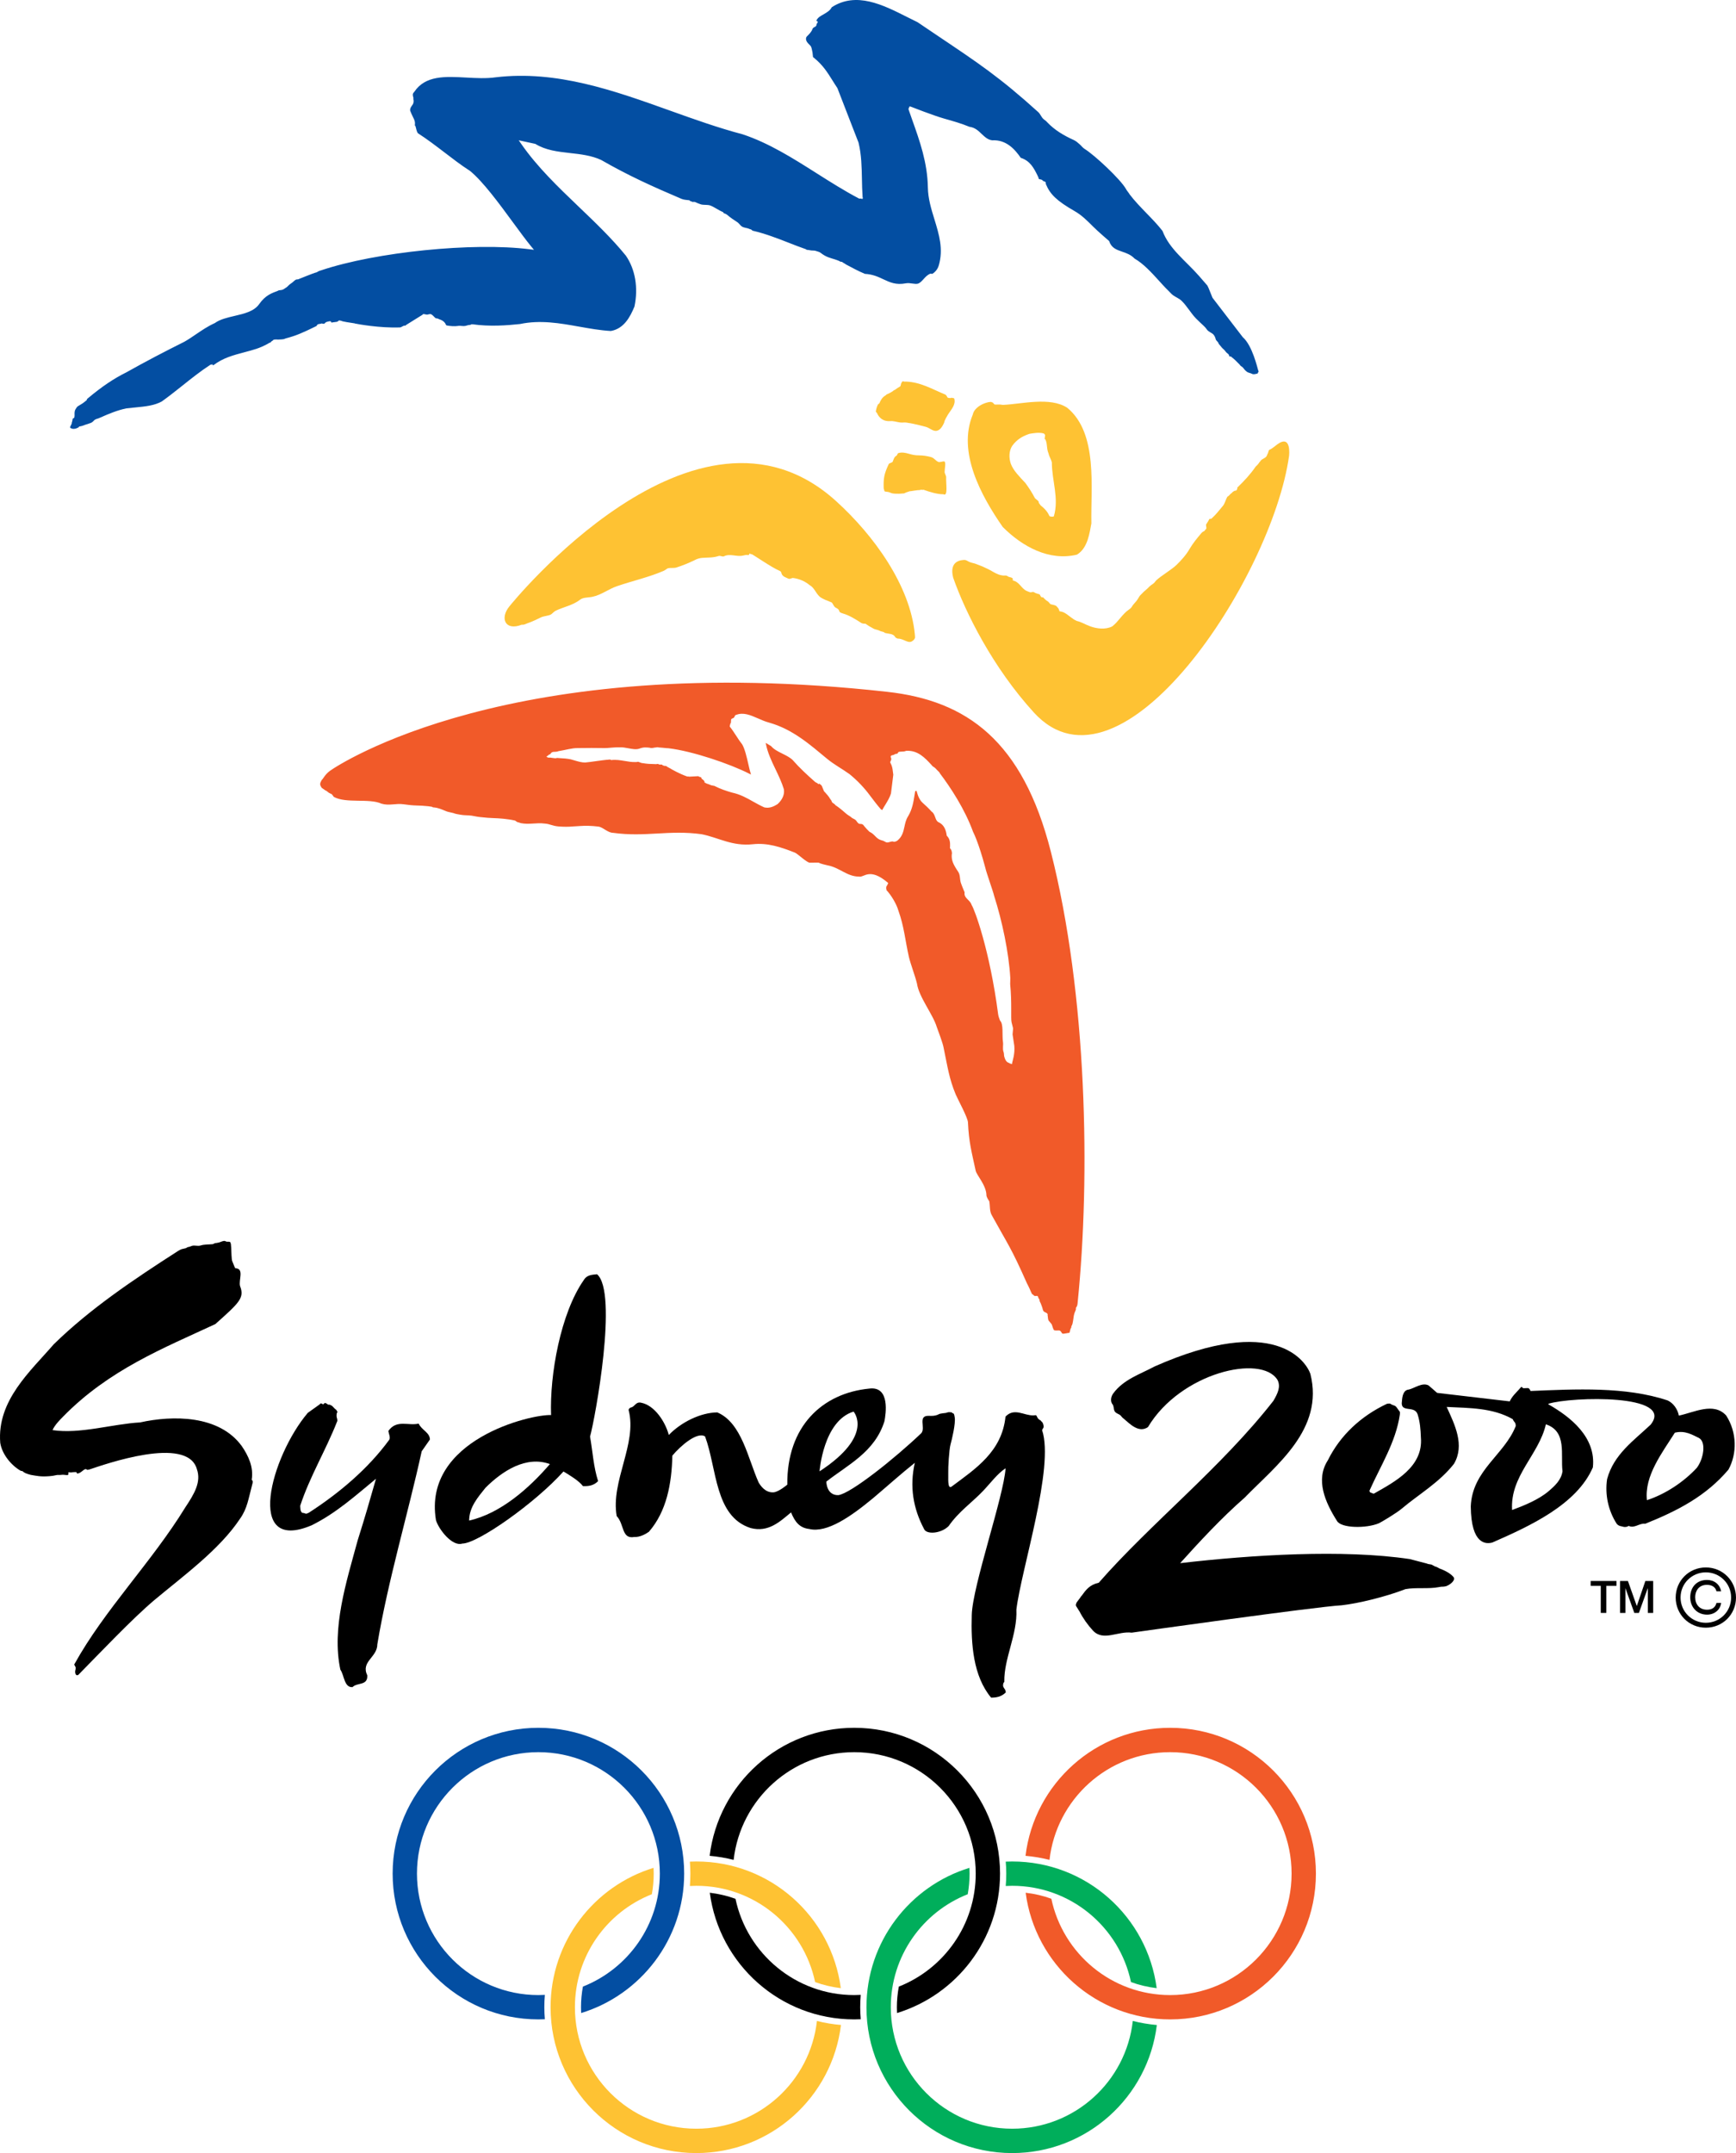 <?xml version="1.0" encoding="utf-8"?>
<!-- Generator: Adobe Illustrator 12.0.0, SVG Export Plug-In . SVG Version: 6.00 Build 51448)  -->
<!DOCTYPE svg PUBLIC "-//W3C//DTD SVG 1.1//EN" "http://www.w3.org/Graphics/SVG/1.1/DTD/svg11.dtd">
<svg  version="1.1" id="Layer_1" xmlns="http://www.w3.org/2000/svg" xmlns:xlink="http://www.w3.org/1999/xlink" width="452.617" height="561.265"
	 viewBox="0 0 452.617 561.265" overflow="visible" enable-background="new 0 0 452.617 561.265" xml:space="preserve">
<g>
	<path fill-rule="evenodd" clip-rule="evenodd" d="M407.382,383.521c-0.316,2.303-2.042,3.861-3.7,5.268
		c-2.543,2.139-6.264,3.668-9.442,4.84c-0.56-8.912,6.993-14.396,8.807-22.336C408.616,373.12,406.843,379.249,407.382,383.521
		L407.382,383.521z M357.138,388.407c2.757-6.188,6.773-12.451,7.825-19.6c0.038-0.234,0.038-0.428,0.038-0.639
		c-0.021-0.094-0.059-0.176-0.117-0.258c-0.056-0.088-0.144-0.188-0.199-0.264c-0.185-0.287-0.366-0.498-0.551-0.768
		c-0.076-0.082-0.155-0.176-0.231-0.264c-0.097-0.047-0.173-0.105-0.252-0.164c-0.287-0.141-0.598-0.17-0.867-0.346
		c-0.123-0.076-0.249-0.17-0.413-0.223c-0.164-0.006-0.357-0.018-0.53,0.029c-0.076,0.023-0.193,0-0.249,0.041
		c-6.785,3.199-12.182,8.227-15.398,14.73c-3.27,5.063-0.706,10.922,2.388,15.797c1.099,1.945,7.708,1.986,10.948,0.598
		c0.519-0.234,4.529-2.602,5.985-3.838c4.4-3.721,9.721-6.744,13.567-11.643c2.871-4.893,0.22-10.189-1.898-14.836
		c6.088,0.305,11.921,0.211,17.2,3.17c0.51,1.072,0.75,0.686,0.809,1.805c-2.977,7.553-11.361,11.52-11.728,20.965
		c0.097,10.09,4.046,9.832,5.628,9.404c9.8-4.295,22.011-9.885,26.2-19.576c0.879-7.846-5.81-13.166-11.593-16.441v-0.152
		c6.053-1.875,33.103-2.607,26.657,5.449c-4.406,4.166-9.618,7.729-11.353,14.203c-0.598,4.031,0.308,8.191,2.476,11.584
		c0.202,0.328,0.686,0.58,0.955,0.645c0.27,0.059,0.521,0.1,0.8,0.188c0.287,0.076,0.548,0.059,0.838,0.018
		c0.059,0,0.135-0.064,0.202-0.094c0.038,0,0.097,0,0.126-0.012c0.076-0.076,0.19-0.164,0.27-0.129
		c1.482,0.697,2.795-0.797,4.286-0.574c8.376-3.363,15.835-7.189,21.691-14.115c2.276-4.148,2.238-9.709-0.595-14.104
		c-3.278-3.58-8.309-0.809-12.337,0.029c-0.308-1.682-1.474-3.305-2.947-3.961c-10.928-3.639-23.968-2.947-35.713-2.455
		c-0.038,0-0.038-0.059-0.038-0.059c-0.041-0.123-0.076-0.199-0.144-0.275c-0.021-0.041-0.059-0.088-0.079-0.129
		c-0.067-0.123-0.202-0.258-0.346-0.281c-0.434-0.035-0.858,0.041-1.292,0.023c-0.018,0-0.047-0.059-0.047-0.059
		c-0.155,0-0.223-0.152-0.319-0.252c-0.047-0.041-0.144-0.041-0.182,0c-0.173,0.158-0.311,0.328-0.463,0.504
		c-0.926,1.037-1.948,1.945-2.525,3.234l-18.926-2.215l-2.235-1.945c-1.658-0.867-3.721,0.768-5.165,1.078
		c-1.465,0.135-1.696,1.857-1.781,3.023c-0.513,3.217,3.208,0.973,4.075,3.387c0.636,1.975,0.791,3.938,0.867,6.076
		c0.656,7.693-6.823,11.549-12.182,14.607c-0.164,0.1-0.404,0-0.568-0.123c-0.029-0.018-0.085-0.018-0.126-0.029
		c-0.097-0.035-0.19-0.059-0.278-0.117c-0.038-0.035-0.126-0.018-0.146-0.076c-0.018-0.053,0.021-0.123-0.038-0.182
		c-0.018-0.029-0.038-0.029-0.038-0.041C357.012,388.636,357.1,388.513,357.138,388.407L357.138,388.407z M442.401,382.636
		c-3.372,3.65-8.124,6.832-13.008,8.432c-0.715-6.352,4.017-12.416,7.283-17.596c2.736-0.668,4.664,0.633,6.217,1.348
		C444.944,375.839,444.156,380.333,442.401,382.636L442.401,382.636z"/>
	<path fill-rule="evenodd" clip-rule="evenodd" d="M281.347,419.919l0.041,0.035c0.952,1.863,2.165,3.586,3.595,5.139
		c2.716,2.842,6.542,0.029,10.078,0.51c0,0,48.144-6.791,54.715-7.131c4.26-0.463,11.449-2.197,16.652-4.213
		c2.736-0.51,5.974,0,8.71-0.527c0.85-0.205,1.04-0.023,1.881-0.234c1.146-0.404,2.572-1.617,1.937-2.408
		c-0.85-1.002-2.361-1.752-3.738-2.256c-0.105-0.094-0.85-0.48-1.052-0.48c-0.316-0.205-0.647-0.305-0.952-0.504
		c-0.425-0.094-0.85-0.082-1.274-0.287c-2.323-0.574-2.024-0.557-4.354-1.137c-17.385-2.602-41.265-1.107-59.892,1.061
		c4.857-5.396,10.802-11.836,16.816-17.074c8.171-8.426,20.795-17.771,17.133-32.285c-1.107-3.141-9.135-15.838-40.588-1.928
		c-3.768,2.027-8.095,3.357-10.802,7.037c-0.589,0.791-0.879,2.109-0.108,2.959c0.146,0.223,0.223,0.744,0.29,1.148
		c0.223,1.318,1.33,1.002,1.966,1.922c0.155,0.223,0.349,0.387,0.56,0.539c1.638,1.4,3.97,3.85,6.34,2.209
		c8.52-14.232,29.613-19.09,33.776-12.287c0.926,1.793,0,3.598-1.069,5.438c-13.567,17.385-32.013,31.963-45.542,47.432
		c-2.361,0.498-3.372,1.887-4.444,3.381c-0.047,0.064-0.144,0.123-0.182,0.182c-0.059,0.117-0.126,0.234-0.202,0.328
		c-0.308,0.445-0.606,0.779-0.914,1.213c-0.079,0.1-0.079,0.252-0.155,0.387c-0.097,0.176-0.076,0.416,0,0.615
		c0.021,0.059,0.076,0.129,0.135,0.182C280.934,419.239,281.145,419.567,281.347,419.919L281.347,419.919z"/>
	<path fill-rule="evenodd" clip-rule="evenodd" d="M78.739,394.325c-0.507-0.486-0.404-1.201-0.467-1.805
		c2.476-7.564,6.712-14.561,9.564-21.826c0.021-0.059,0.069-0.117,0.076-0.152c0.073-0.193,0.044-0.387,0.01-0.58
		c0-0.041-0.018-0.076-0.018-0.117c-0.031-0.17-0.117-0.299-0.126-0.463c-0.035-0.246-0.035-0.48,0-0.721c0,0,0-0.029,0.009-0.041
		c0.019-0.064-0.009-0.105,0-0.164c0.04-0.111,0.117-0.193,0.155-0.287c0.023-0.059,0.042-0.152,0-0.234
		c-0.031-0.053-0.098-0.105-0.136-0.17c0-0.018,0-0.059-0.019-0.076c-0.072-0.1-0.13-0.193-0.226-0.264
		c-0.16-0.105-0.29-0.217-0.406-0.346c-0.259-0.223-0.434-0.551-0.751-0.703c-0.139-0.064-0.308-0.094-0.404-0.211
		c-0.179-0.012-0.366,0.047-0.511-0.041c-0.448-0.27-0.684-0.68-1.194-0.059c-0.021,0.023-0.103,0-0.149,0
		c0.009-0.018-0.021-0.059-0.031-0.059c-0.1-0.07-0.207-0.07-0.316-0.129c-0.067-0.029-0.078-0.117-0.198-0.029
		c-0.135,0.105-0.246,0.217-0.372,0.328l-2.982,2.127c-9.612,11.35-16.607,36.867,1.085,29.273
		c6.403-3.199,11.336-7.688,16.699-12.094c-1.6,5.637-2.953,10.266-4.75,15.967c-3.025,11.068-6.847,23.016-4.54,33.791
		c1.027,1.459,0.987,4.74,3.171,4.553c1.252-1.271,3.984-0.299,3.85-3.053c-1.749-3.645,2.621-4.676,2.621-8.115
		c2.747-16.518,8.086-34.359,11.563-50.303l2.145-3.07c-0.029-1.863-2.172-2.432-2.93-4.154c-2.665,0.656-5.763-1.154-7.907,1.928
		c0.103,0.768,0.602,1.658,0.227,2.303c-5.493,7.506-12.917,13.811-20.997,19.031c-0.097,0.059-0.207,0.059-0.303,0.117
		c-0.073,0.059-0.179,0.076-0.252,0.094c-0.116,0.059-0.255,0.023-0.371-0.047c-0.101-0.07-0.299-0.07-0.394-0.105
		c-0.122-0.059-0.248-0.041-0.366-0.059C78.777,394.36,78.748,394.343,78.739,394.325L78.739,394.325z"/>
	<path fill-rule="evenodd" clip-rule="evenodd" d="M65.672,387.347c-0.877,3.234-1.195,5.895-3.07,8.525
		c-5.376,8.133-15.018,15.082-22.371,21.252c-5.761,4.857-14.304,13.893-19.566,19.23c-0.501,0.715-1.223,0.346-1.046-0.926
		c0-0.018,0.029-0.018,0.04-0.018c-0.01-0.088,0.029-0.182,0.044-0.27c0.028-0.199,0.028-0.387,0-0.58
		c0-0.035-0.083-0.076-0.092-0.123c-0.048-0.146-0.107-0.281-0.208-0.387c-0.047-0.064-0.038-0.164,0-0.24
		c7.853-14.191,20.14-26.578,28.896-40.846c2.366-3.557,4.22-6.645,3.025-10.014c-2.524-8.848-24.028-1.213-28.132,0.152
		c-0.086,0.029-0.174-0.018-0.286,0.041c-0.038,0.053-0.148,0.053-0.188,0c-0.067-0.047-0.135-0.1-0.208-0.135
		c-0.573-0.311-1.43,1.195-2.427,1.096c-0.019,0-0.038-0.035-0.038-0.035c0-0.059-0.029-0.088-0.048-0.135
		c-0.009-0.053-0.048-0.088-0.059-0.158c-0.034-0.035-0.101-0.035-0.167-0.035c-0.218,0-0.435,0-0.652,0.018
		c-0.328,0.041-0.65,0.088-0.949,0.041c-0.771-0.135,0.019,0.539-0.543,0.709l-0.019,0.023c-0.584,0-1.113-0.17-1.698-0.059
		c-0.434,0.076-0.867-0.041-1.299,0.076c-0.545,0.141-1.09,0.211-1.63,0.252c-0.938,0.076-1.912,0.111-2.852,0
		c-0.731-0.076-1.383-0.217-2.099-0.328c-0.516-0.111-0.949-0.293-1.412-0.463c-0.299-0.158-0.516-0.293-0.762-0.51
		c-0.149-0.07-0.333-0.029-0.472-0.105c-2.279-1.277-4.818-4.148-5.319-7.26c-0.898-11.063,7.91-18.703,13.923-25.682
		c9.56-9.357,20.917-16.939,32.238-24.223c0.256-0.176,0.501-0.299,0.776-0.445c0.25-0.135,0.516-0.211,0.79-0.258
		c0.246-0.059,0.463-0.105,0.703-0.164c0.136-0.059,0.217-0.158,0.353-0.223c0.139-0.029,0.27-0.076,0.404-0.105
		c0.328-0.059,0.602-0.211,0.901-0.299c0.727-0.146,1.44,0.164,2.14-0.059c1.036-0.328,2.09-0.24,3.145-0.346
		c0.218-0.029,0.435-0.223,0.684-0.281c0.246-0.018,0.463-0.041,0.709-0.105c0.516-0.076,0.92-0.34,1.431-0.434
		c0.141-0.029,0.274-0.047,0.415,0c0.129,0.059,0.265,0.135,0.423,0.17c0.309,0.023,0.602-0.035,0.901,0.082v0.047
		c0.029,0.029,0.078,0,0.078,0.018c0-0.018-0.048,0.012-0.078-0.064c0.078,0.182,0.164,0.346,0.193,0.48
		c0.158,1.33,0.101,2.643,0.24,3.967c0,0.111,0.029,0.234,0.059,0.369c0.158,0.504,0.404,0.926,0.573,1.447
		c0,0.076,0.048,0.17,0.126,0.252c0.034,0.035,0.034,0.152,0.063,0.211h0.048v0.059c0.028,0.018,0.057,0.053,0.105,0.053
		c2.341,0.135,0.741,3.094,1.185,4.664c1.225,3.105-0.284,4.377-6.441,9.891c-13.352,6.217-27.729,11.871-39.718,24.146
		c-0.684,0.703-2.134,2.104-2.736,3.498c7.163,1.09,15.712-1.617,22.824-2.004c8.49-1.881,20.626-1.975,26.533,6.193
		c1.711,2.508,3.114,5.479,2.568,8.754c-0.009,0.076,0.132,0.094,0.189,0.164c0.038,0.035-0.01,0.123,0.029,0.182
		c0.057,0.094,0.076,0.176,0.057,0.27c0,0.047-0.019,0.088-0.038,0.135c-0.01,0.135-0.01,0.24-0.059,0.346
		C65.74,386.978,65.71,387.2,65.672,387.347L65.672,387.347z"/>
	<path fill-rule="evenodd" clip-rule="evenodd" d="M215.445,386.228c5.632-4.424,12.623-7.688,15.148-15.727
		c0.349-1.799,1.562-9.24-3.97-8.52c-12.233,1.195-21.504,9.85-21.354,25.037c0,0-2.221,1.898-3.589,2.004
		c-2.145,0.135-3.397-1.717-3.899-2.602c-2.764-6.176-4.403-15.557-10.768-18.234c-4.408,0.047-9.491,2.602-12.637,5.889
		c-0.877-3.334-3.653-7.764-7.286-8.432c-0.756-0.135-1.122,0.117-1.932,0.938c-0.12,0.111-0.365,0.24-0.582,0.316
		c-0.294,0-0.747,0.404-0.661,0.75c2.25,8.713-4.727,18.504-3.127,27.563c2.035,2.156,1.223,6.053,4.576,5.455
		c1.422,0.076,2.854-0.68,3.822-1.354c4.616-5.314,5.95-12.533,6.114-19.852c2.174-2.607,6.486-6.311,8.528-5.01
		c3.127,8.385,2.477,20.871,11.883,23.883c4.604,1.213,7.617-1.652,10.537-4.078c1.036,2.537,2.25,4.037,4.746,4.324
		c4.639,1.119,10.923-3.311,16.525-7.939c3.458-2.906,7.487-6.533,10.997-9.311c-1.406,6.17-0.425,11.912,2.399,17.232
		c0.606,1.541,4.462,1.236,6.428-0.75c2.581-3.738,6.264-6.287,8.95-9.135c1.939-2.027,3.771-4.553,5.889-5.918
		c-0.48,7.324-8.613,30.621-8.818,38.227c-0.22,7.564,0.349,15.92,5.042,21.557c1.289,0,2.669-0.182,3.855-1.389l-0.021-0.029
		c-0.021-0.105-0.021-0.199-0.097-0.316c-0.021-0.018,0-0.088,0-0.117c-0.021-0.047-0.021-0.088-0.038-0.135
		c-0.135-0.258-0.328-0.463-0.463-0.721c0-0.012,0-0.041,0-0.059c-0.059-0.047-0.079-0.123-0.088-0.182
		c-0.047-0.164-0.047-0.346,0-0.51c0.029-0.117,0.029-0.246,0.067-0.34c0.059-0.076,0.097-0.146,0.135-0.193
		c0.038-0.018,0.059-0.076,0.097-0.094c0.021-0.018,0-0.059,0-0.1c-0.114-6.029,3.442-12.293,3.144-18.762
		c1.271-10.529,9.964-37.107,6.706-46.775c0-0.035,0.047-0.141,0.097-0.223c0.114-0.123,0.126-0.275,0.249-0.422
		c0.021-0.018,0.038-0.076,0.038-0.094c0.059-0.445-0.076-0.861-0.278-1.254c-0.059-0.117-0.223-0.211-0.328-0.328
		c-0.076-0.088-0.114-0.193-0.22-0.252c-0.146-0.059-0.243-0.135-0.366-0.229c-0.155-0.1-0.252-0.252-0.366-0.404
		c-0.117-0.193-0.176-0.369-0.281-0.551c-0.067-0.105-0.202-0.182-0.316-0.146c-0.173,0.059-0.328,0.023-0.501,0.041
		c-2.353,0.123-4.975-2.104-7.269,0.328c-0.935,9.135-7.843,13.605-13.992,18.193c-1.251,0.984-0.864-2.543-0.935-3.645
		c-0.056-1.096,0.223-5.971,0.589-7.277c0.346-1.219,1.389-5.578,1.09-7.107c-0.059-0.328-0.088-0.609-0.223-0.879
		c-0.076-0.117-0.22-0.152-0.328-0.176c-0.047-0.035-0.114-0.064-0.135-0.164c-0.059-0.064-0.144-0.064-0.223-0.064
		c-0.334-0.059-0.683-0.076-1.011,0.035c-0.144,0.029-0.308,0.129-0.442,0.129c-0.501,0.064-0.964,0.088-1.456,0.205
		c-0.223,0.053-0.442,0.188-0.665,0.287c-0.732,0.299-1.503,0.287-2.253,0.258c-2.988-0.105-0.8,3.094-1.948,4.494
		c-6.744,6.445-18.39,15.773-21.667,16.178C215.445,389.831,215.445,386.228,215.445,386.228L215.445,386.228z M222.547,367.976
		c0,0,5.521,6.17-8.87,15.574C213.677,383.55,214.637,370.384,222.547,367.976L222.547,367.976z"/>
	<path fill-rule="evenodd" clip-rule="evenodd" d="M153.84,374.497c0.69,3.926,0.896,7.875,2.102,11.613
		c-1.245,1.236-2.594,1.33-3.957,1.289c-1.036-1.383-3.382-2.789-5.074-3.814c-7.392,8.25-22.39,18.791-26.366,18.791
		c-2.682,0.879-6.253-3.85-6.885-6.123c-3.444-20.988,24.905-27.639,30.018-27.369c-0.385-10.459,2.467-26.561,8.553-35.232
		c0.838-1.389,2.25-1.33,3.426-1.482C161.192,336.892,155.185,369.651,153.84,374.497L153.84,374.497z M143.369,381.657
		c-6.195-2.256-12.401,1.793-16.786,6.17c-1.932,2.432-4.25,5.01-4.269,8.555C130.49,394.542,137.935,387.979,143.369,381.657
		L143.369,381.657z"/>
	<path fill-rule="evenodd" clip-rule="evenodd" fill="#FEC233" d="M212.998,526.823c-1.777,15.803-15.177,28.09-31.447,28.09
		c-17.486,0-31.657-14.174-31.657-31.658c0-13.395,8.316-24.844,20.058-29.467c0.318-1.746,0.486-3.545,0.486-5.379
		c0-0.498-0.009-1.002-0.038-1.5c-15.543,4.77-26.852,19.23-26.852,36.346c0,20.988,17.013,38.01,38.002,38.01
		c19.415,0,35.432-14.584,37.711-33.393C217.123,527.69,215.031,527.345,212.998,526.823L212.998,526.823z"/>
	<path fill-rule="evenodd" clip-rule="evenodd" fill="#FEC233" d="M179.872,491.644c0.551-0.029,1.113-0.053,1.679-0.053
		c15.233,0,27.945,10.764,30.97,25.102c2.136,0.773,4.375,1.301,6.694,1.582c-2.439-18.645-18.363-33.023-37.664-33.023
		c-0.565,0-1.128,0.018-1.688,0.041c0.086,1.025,0.135,2.057,0.135,3.117C179.998,489.499,179.949,490.571,179.872,491.644
		L179.872,491.644z"/>
	<path fill-rule="evenodd" clip-rule="evenodd" fill="#034EA2" d="M141.92,523.255c0-1.096,0.047-2.156,0.139-3.229
		c-0.554,0.029-1.118,0.053-1.69,0.053c-17.471,0-31.657-14.186-31.657-31.67c0-17.479,14.186-31.652,31.657-31.652
		c17.489,0,31.668,14.174,31.668,31.652c0,13.395-8.32,24.826-20.063,29.461c-0.318,1.746-0.491,3.533-0.491,5.385
		c0,0.492,0.019,1.002,0.038,1.506c15.548-4.77,26.856-19.236,26.856-36.352c0-20.988-17.017-38.004-38.01-38.004
		c-20.99,0-37.997,17.016-37.997,38.004s17.007,38.01,37.997,38.01c0.573,0,1.126-0.018,1.69-0.041
		C141.978,525.347,141.92,524.298,141.92,523.255L141.92,523.255z"/>
	<path fill-rule="evenodd" clip-rule="evenodd" d="M191.277,484.829c1.789-15.797,15.188-28.072,31.449-28.072
		c17.486,0,31.668,14.174,31.668,31.652c0,13.395-8.326,24.826-20.051,29.461c-0.319,1.746-0.51,3.533-0.51,5.385
		c0,0.492,0.018,1.002,0.035,1.506c15.554-4.77,26.865-19.236,26.865-36.352c0-20.988-17.016-38.004-38.008-38.004
		c-19.418,0-35.414,14.572-37.702,33.369C187.152,483.962,189.254,484.325,191.277,484.829L191.277,484.829z"/>
	<path fill-rule="evenodd" clip-rule="evenodd" d="M224.277,523.255c0-1.096,0.048-2.156,0.135-3.229
		c-0.56,0.029-1.112,0.053-1.686,0.053c-15.226,0-27.946-10.764-30.967-25.096c-2.13-0.773-4.37-1.301-6.697-1.582
		c2.448,18.639,18.372,33.018,37.664,33.018c0.574,0,1.126-0.018,1.686-0.041C224.335,525.347,224.277,524.298,224.277,523.255
		L224.277,523.255z"/>
	<path fill-rule="evenodd" clip-rule="evenodd" fill="#00AE5B" d="M295.348,526.823c-1.772,15.803-15.167,28.09-31.453,28.09
		c-17.479,0-31.644-14.174-31.644-31.658c0-13.395,8.314-24.844,20.063-29.467c0.308-1.746,0.48-3.545,0.48-5.379
		c0-0.498-0.018-1.002-0.038-1.5c-15.542,4.77-26.851,19.23-26.851,36.346c0,20.988,17.004,38.01,37.989,38.01
		c19.43,0,35.435-14.572,37.72-33.381C299.473,527.69,297.384,527.345,295.348,526.823L295.348,526.823z"/>
	<path fill-rule="evenodd" clip-rule="evenodd" fill="#00AE5B" d="M262.354,488.409c0,1.09-0.038,2.162-0.135,3.234
		c0.56-0.029,1.119-0.053,1.676-0.053c15.246,0,27.967,10.764,30.981,25.102c2.13,0.773,4.365,1.301,6.697,1.582
		c-2.446-18.645-18.366-33.023-37.679-33.023c-0.557,0-1.116,0.018-1.676,0.041C262.307,486.317,262.354,487.349,262.354,488.409
		L262.354,488.409z"/>
	<path fill-rule="evenodd" clip-rule="evenodd" fill="#F15A29" d="M305.092,450.405c-19.418,0-35.432,14.572-37.717,33.369
		c2.147,0.188,4.23,0.551,6.255,1.055c1.79-15.797,15.185-28.072,31.462-28.072c17.47,0,31.655,14.174,31.655,31.652
		c0,17.484-14.186,31.67-31.655,31.67c-15.246,0-27.964-10.775-30.981-25.113c-2.121-0.773-4.365-1.301-6.697-1.564
		c2.449,18.621,18.378,33.018,37.679,33.018c20.977,0,37.998-17.021,37.998-38.01S326.069,450.405,305.092,450.405L305.092,450.405z
		"/>
	<path fill-rule="evenodd" clip-rule="evenodd" fill="#FEC233" d="M278.256,106.3c-4.453-2.924-11.912-0.968-16.594-0.762
		c-0.155,0.01-0.311,0.01-0.463-0.028c-0.639-0.139-1.236,0-1.872-0.063c-0.152-0.154-0.229-0.193-0.366-0.371
		c-0.038-0.042-0.056-0.12-0.094-0.12c-0.24-0.038-0.387-0.217-0.618-0.179c-0.27,0.04-0.557,0.04-0.82,0.141
		c-0.076,0.018-0.161,0.038-0.24,0.057c-0.076,0.038-0.425,0.139-0.51,0.17c-1.389,0.524-2.804,1.579-3.056,2.937
		c-4.037,9.743,2.121,21.091,7.805,29.281c5.156,5.169,12.144,8.958,19.351,7.223c2.883-1.711,3.308-5.802,3.768-8.143
		C284.344,127.27,286.348,112.94,278.256,106.3L278.256,106.3z M274.767,134.578c0,0.17-1.204,0.17-1.204-0.158
		c-0.521-1.17-1.38-1.998-2.244-2.673c-0.176-0.333-0.521-0.501-0.521-0.993c-0.176-0.337-0.867-0.674-1.031-1.006
		c-0.686-1.336-1.562-2.665-2.42-3.832c-1.541-1.666-3.103-3.179-3.797-5.001c-0.519-1.501-0.519-3.334,0.346-4.677
		c1.216-1.668,2.593-2.487,4.491-3.146c1.031-0.168,2.487-0.444,3.721-0.101c0.067,0.019,0.117,0.063,0.152,0.101
		c0,0.019,0.012,0.048,0.012,0.059c0.059,0.066,0.144,0.095,0.182,0.177c0.041,0.097,0.059,0.207,0,0.294
		c-0.038,0.139,0,0.318-0.038,0.453c-0.059,0.13-0.097,0.318,0.021,0.404c0.059,0.04,0.135,0.082,0.155,0.141
		c0.568,1.301,0.19,2.145,0.8,3.623c0.173,0.829,0.683,1.499,0.855,2.338C274.246,125.247,276.153,129.915,274.767,134.578
		L274.767,134.578z"/>
	<path fill-rule="evenodd" clip-rule="evenodd" fill="#FEC233" d="M232.714,102.017c-0.445,0.275-1.022,0.612-1.515,0.791
		c-0.105,0.038-0.278,0.293-0.404,0.322c-0.8,0.478-1.185,1.214-1.532,2.016c-0.076,0.1-0.26,0.177-0.346,0.272
		c-0.299,0.584-0.483,1.187-0.568,1.866c0.027,0.179,0.287,0.299,0.316,0.413c0.56,1.296,1.62,2.043,2.947,2.086
		c0.349,0.021,0.656-0.042,1.005-0.018c0.914,0.076,1.772,0.434,2.716,0.39c0.542-0.057,1.002-0.019,1.506,0.092
		c1.462,0.186,4.392,0.987,4.479,1.006c1.052,0.245,2.013,1.349,3.044,1.008c0.812-0.199,1.397-1.187,1.784-2.035
		c0.182-0.892,0.691-1.522,1.031-2.191c0.847-1.311,2.063-2.536,1.629-4.115l-0.079-0.103c-0.27-0.066-0.539-0.154-0.8-0.105
		c-0.038,0.01-0.105,0.067-0.144,0.067c-0.135,0.019-0.252-0.048-0.384-0.048c-0.079,0-0.176-0.009-0.234-0.047
		c-0.047-0.04-0.173-0.086-0.19-0.149c-0.117-0.396-0.29-0.435-0.445-0.652c-3.536-1.449-6.475-3.286-10.406-3.416
		c-0.088,0-0.144,0.025-0.214,0.025c-0.22,0.01-0.384-0.12-0.606-0.092c-0.056,0-0.047,0.111-0.085,0.16
		c-0.097,0.105-0.193,0.207-0.252,0.347c-0.094,0.236-0.094,0.472-0.182,0.718c-0.021,0.038-0.05,0.067-0.105,0.111
		c-0.483,0.284-0.946,0.568-1.397,0.916c-0.205,0.028-0.378,0.196-0.53,0.337l0.009-0.01L232.714,102.017L232.714,102.017z"/>
	<path fill-rule="evenodd" clip-rule="evenodd" fill="#FEC233" d="M225.655,162.591c0.505,0.318,0.958,0.694,1.45,0.911
		c0.384,0.188,0.713,0.472,1.128,0.564c0.297,0.067,0.586,0.154,0.875,0.255c0.154,0.059,0.328,0.13,0.48,0.217
		c0.359,0.126,0.541,0.126,0.89,0.246c0.038,0.101,0.182,0.188,0.258,0.207c0.955,0.28,2.168,0.111,2.689,1.119
		c0.097,0.173,0.407,0.236,0.598,0.36c1.705-0.048,2.871,1.62,4.058,0.469l0.018-0.035c0.088,0,0.105-0.067,0.164-0.105
		c0.097-0.101,0.155-0.246,0.231-0.376c0,0,0.021-0.038,0.05-0.038c0.026-0.226,0.047-0.478,0-0.699
		c-0.021-0.091-0.012-0.202-0.021-0.308c-1.204-12.702-10.657-25.797-20.544-34.755c-36.57-33.125-85.147,27.42-85.147,27.42
		c-2.558,3.098-1.147,6.514,3.214,4.8c0.646,0.125,1.362-0.396,1.879-0.517c1.036-0.375,2.071-0.876,3.108-1.383
		c0.779-0.371,1.815-0.371,2.591-0.746c0.385-0.246,0.771-0.753,1.295-1.008c2.073-0.998,4.4-1.373,6.346-2.871
		c0.776-0.631,2.073-0.501,3.234-0.751c2.332-0.501,4.143-2.004,6.344-2.751c4.02-1.383,8.033-2.26,11.911-3.889
		c0.387-0.12,0.907-0.492,1.292-0.751c0.781-0.246,1.562,0,2.341-0.246c1.547-0.501,3.108-1.122,4.655-1.874
		c0.655-0.376,1.412-0.583,2.071-0.631c1.484-0.111,2.854,0,4.274-0.497c0.524-0.125,1.036,0.318,1.421,0.062
		c1.562-0.75,3.237,0.218,4.925-0.167c0.356-0.067,0.713-0.189,1.063-0.149c0.161,0.009,0.368,0.072,0.497-0.029
		c0.029-0.019,0-0.12,0.01-0.129c0.059-0.069,0.067-0.183,0.179-0.214c0.105-0.034,0.135,0.097,0.207,0.145
		c0.086,0.048,0.183-0.029,0.275,0c0.491,0.198,5.386,3.576,7.184,4.302c0.573,0.229,0.511,0.435,0.688,0.94
		c0.347,0.659,1.037,0.829,1.73,1.16c0.333,0.17,0.858-0.168,1.143-0.186c1.608,0.186,3.17,0.855,4.37,1.859
		c1.214,0.669,1.562,2,2.597,2.997c0.857,0.669,1.894,1.008,3.108,1.507c0.346,0.168,0.514,0.998,1.036,1.336
		c1.73,0.828,0.236,1.065,1.964,1.569c1.726,0.501,3.277,1.5,4.834,2.496C224.965,162.591,225.313,162.591,225.655,162.591
		L225.655,162.591z"/>
	<path fill-rule="evenodd" clip-rule="evenodd" fill="#FEC233" d="M320.558,129.042l-0.021,0.031
		c-0.105,0.167-0.463,0.318-0.586,0.495c-0.396,0.737-0.568,1.6-1.09,2.279c-0.961,1.141-1.822,2.29-2.968,3.315
		c-0.231,0.179-0.615,0-0.674,0.284c-0.185,0.469-0.521,0.857-0.753,1.263c-0.056,0.168,0,0.337,0.021,0.516
		c0.029,0.265,0.114,0.563-0.076,0.718c-0.117,0.12-0.231,0.192-0.231,0.27c-0.067,0.145-0.193,0.227-0.27,0.265
		c-0.272,0.111-0.53,0.294-0.715,0.535c-1.099,1.311-2.177,2.593-3.094,4.163c-0.858,1.507-2.244,3.012-3.36,4.096
		c-1.33,1.271-4.049,2.843-5.265,4.003c-0.173,0.149-0.287,0.347-0.404,0.497c-0.375,0.461-0.943,0.688-1.359,1.103
		c-0.606,0.69-1.377,1.185-1.983,1.865c-0.261,0.27-0.53,0.497-0.732,0.839c-0.185,0.346-0.375,0.611-0.606,0.958
		c-0.425,0.573-0.943,0.987-1.292,1.629c-0.193,0.303-0.442,0.524-0.703,0.697c-1.802,1.206-2.766,3.171-4.412,4.424
		c-1.805,0.916-4.04,0.583-5.695,0c-1.342-0.472-2.15-1.09-3.527-1.412c-1.216-0.505-2.083-1.507-3.296-2.172
		c-0.337-0.164-0.85-0.333-1.195-0.333c-0.076,0-0.193-0.751-0.463-0.939c-0.193-0.189-0.319-0.444-0.577-0.56
		c-0.349-0.168-0.838-0.231-1.216-0.337c-0.346-0.111-0.472-0.545-0.791-0.732c-0.519-0.313-0.905-0.69-1.233-1.065
		c-0.064-0.067-0.27,0.019-0.384-0.038c-0.346-0.17-0.387-0.583-0.551-0.753c-0.519-0.188-1.069-0.274-1.512-0.592
		c-0.144-0.059-0.384-0.038-0.53,0c-0.51,0.168-0.858-0.154-1.377-0.322c-1.389-0.671-1.852-2.317-3.451-2.675
		c-0.29-0.059-0.038-0.423-0.155-0.564c-0.325-0.376-0.847-0.255-1.289-0.564c-0.135-0.125-0.454-0.226-0.636-0.207
		c-1.726,0.16-3.103-1.006-4.491-1.668c-1.377-0.669-1.523-0.735-2.892-1.242c-0.694-0.333-1.386-0.333-2.08-0.669
		c-0.407-0.198-0.753-0.516-1.321-0.472c-0.606,0.038-3.961,0.125-2.804,4.625c3.217,9.17,10.368,23.446,21.026,35.13
		c22.781,24.962,62.118-35.206,66.548-66.899c0,0,0.694-5.754-3.091-2.975c-0.627,0.454-1.14,0.959-1.822,1.292
		c-0.53,0.17-0.404,0.623-0.606,1.006c-0.146,0.271-0.261,0.545-0.366,0.829c-0.164,0.082-0.261,0.261-0.404,0.375
		c-0.059,0.04-0.146,0.022-0.223,0.078c-0.079,0.044-0.126,0.101-0.202,0.151c-0.126,0.082-0.24,0.12-0.366,0.207
		c-0.126,0.067-0.223,0.198-0.319,0.308c-0.029,0.029-0.056,0.069-0.067,0.107c-0.114,0.13-0.22,0.217-0.316,0.366
		c-0.24,0.415-0.589,0.751-0.938,1.074c-1.377,2.005-2.936,3.683-4.749,5.43c-0.079,0.078-0.018,0.237-0.018,0.343
		c-0.021,0.034-0.041,0.034-0.062,0.062c-0.047,0.107-0.064,0.256-0.173,0.343c-0.152,0.092-0.316,0.063-0.472,0.111
		c-0.22,0.097-0.396,0.236-0.586,0.375c-0.05,0.038-0.059,0.126-0.117,0.164C320.945,128.619,320.74,128.816,320.558,129.042
		L320.558,129.042z"/>
	<path fill-rule="evenodd" clip-rule="evenodd" fill="#FEC233" d="M237.417,128.046c0.636-0.078,1.31-0.227,1.954-0.284
		c0.146-0.01,0.281,0.057,0.396-0.019c0.155-0.082,0.366-0.021,0.521-0.082c0.038-0.021,0.059-0.01,0.076,0.01
		c0.126,0.11,0.521-0.088,0.606,0.062c0.021,0.038,0.146,0.038,0.202,0.067c1.061,0.376,3.24,1.084,4.761,1.036
		c1.321,0.732,0.656-2.77,0.753-4.538c0.021-0.135-0.425-1.046-0.404-1.187c0-1.025,0.413-2.543-0.059-2.817
		c-0.387-0.092-1.157,0.255-1.503,0.144c-0.779-0.265-1.078-1.036-2.024-1.301c-1.02-0.274-2.071-0.425-3.141-0.434
		c-0.926,0.019-1.755-0.168-2.64-0.425c-0.888-0.255-1.755-0.442-2.719-0.158c-0.363,0.299-0.144,0.482-0.53,0.705
		c-0.624,0.403-0.645,0.924-0.943,1.564c-0.105,0.198-0.914,0.375-0.993,0.555c-1.292,2.711-1.389,3.869-1.339,6.138
		c0.012,0.208,0,0.394,0.126,0.558c0,0.044,0,0.122,0,0.151c0.038,0.13,0.105,0.327,0.249,0.346
		c0.501,0.067,0.946,0.088,1.389,0.303c0.712,0.328,1.494,0.25,2.265,0.27c0.463-0.019,0.847-0.042,1.31-0.091
		c0.164-0.057,0.337-0.188,0.492-0.236c0.425-0.179,0.48-0.139,0.923-0.308C237.282,128.008,237.349,128.055,237.417,128.046
		L237.417,128.046z"/>
	<path fill-rule="evenodd" clip-rule="evenodd" fill="#034EA2" d="M317.746,89.625c0.287,0.362,0.577,0.719,0.905,1.085
		c0.366,0.312,0.732,0.678,1.002,1.074c0.261,0.328,0.724,0.463,0.8,0.886c0.029,0.208,0.105,0.271,0.287,0.271
		c0.117-0.01,0.205-0.044,0.299,0.057v0.038c0.715,0.526,1.389,1.204,2.024,1.865l0.021,0.019c0.067,0.029,0.088,0.103,0.135,0.16
		c0.047,0.038,0.085,0.105,0.135,0.139c0.038,0.078,0.097,0.145,0.173,0.198c0.173,0.105,0.346,0.217,0.492,0.366
		c0.278,0.275,0.463,0.637,0.8,0.907c0.19,0.177,0.404,0.337,0.656,0.423c0.199,0.057,0.384,0.126,0.577,0.188
		c0.193,0.029,0.328,0.17,0.521,0.208c0.173,0.038,0.354,0.067,0.519,0.028c0.261-0.028,0.501-0.095,0.753-0.167
		c0.038-0.01,0.076-0.059,0.097-0.088c0.038-0.073,0.018-0.139,0.056-0.207c0.021-0.038,0.088-0.073,0.108-0.111
		c0.029-0.057,0.029-0.13,0.038-0.196c0-0.078-0.076-0.088-0.088-0.155c-0.22-0.703-1.55-6.563-4.028-8.707l-7.901-10.282
		c-0.984-2.515-1.271-3.088-1.33-3.176l-2.206-2.539c-3.41-3.888-7.72-6.977-9.501-11.713c-1.233-1.585-2.71-3.117-4.154-4.597
		c-1.532-1.589-3.12-3.218-4.441-4.963l-0.105-0.188c-0.135-0.236-0.677-0.848-0.812-1.166c-1.444-2.572-8.268-8.918-10.793-10.46
		c-0.519-0.322-0.864-0.848-1.368-1.273c-0.48-0.434-0.923-0.8-1.482-1.055c-2.563-1.165-4.954-2.553-6.949-4.667
		c-0.27-0.353-0.665-0.541-0.993-0.85c-0.539-0.539-0.771-1.271-1.289-1.745c-10.081-9.129-15.765-12.877-26.098-19.816
		l-5.376-3.628c-0.905-0.434-1.84-0.91-2.824-1.402c-6.167-3.107-13.143-6.645-19.545-2.505c-0.429,0.857-1.258,1.339-2.067,1.815
		c-0.795,0.454-1.488,0.778-1.894,1.559c-0.038,0.081-0.076,0.207,0.019,0.226c0.101,0.029,0.198,0.067,0.28,0.139
		c0.038,0.048,0.01,0.105-0.01,0.149h-0.019c-0.034,0.067,0,0.154-0.044,0.227c-0.038,0.048-0.105,0.076-0.133,0.135
		c-0.019,0.023-0.063,0.023-0.048,0.009c-0.044,0.29-0.044,0.555-0.328,0.772c-0.179,0.139-0.415,0.188-0.593,0.356
		c-0.086,0.076-0.148,0.188-0.188,0.275c-0.265,0.781-0.838,1.324-1.412,1.897c-0.097,0.105-0.188,0.212-0.226,0.324
		c-0.059,0.168-0.069,0.376-0.048,0.545c0.086,0.491,0.404,0.876,0.76,1.214c0.183,0.217,0.434,0.394,0.541,0.63
		c0.179,0.381,0.217,0.747,0.308,1.132c0.145,0.526,0.117,1.036,0.208,1.581c0.047,0.116,0.246,0.097,0.293,0.236l0.029,0.029
		c2.26,1.835,3.466,3.772,4.736,5.801c0.406,0.65,0.82,1.315,1.277,1.995l0.029,0.038l0.019,0.053l3.672,9.483l1.825,4.692
		l0.009,0.035v0.028c0.749,3.069,0.806,6.293,0.869,9.435c0.028,1.499,0.059,3.059,0.168,4.557c0,0.067-0.01,0.149,0.028,0.208
		c0.069,0.114,0.031,0.274-0.047,0.394c-0.223,0.021-0.429-0.139-0.646-0.091c-0.057,0.009-0.126,0.009-0.183,0.034l-0.139-0.073
		c-3.773-1.98-7.459-4.321-11.035-6.582c-6.085-3.86-12.391-7.853-19.238-10.124c-6.39-1.686-12.832-3.989-19.066-6.224
		c-14.459-5.175-29.416-10.534-45.315-8.644c-2.433,0.352-5.118,0.212-7.714,0.067c-5.479-0.299-10.648-0.583-13.529,3.729
		l-0.029,0.029l-0.028,0.038c-0.444,0.434-0.368,0.819-0.18,1.44c0.04,0.149-0.038,0.3,0.01,0.458
		c0.105,0.343,0.059,0.916-0.13,1.252c-0.313,0.492-0.8,0.983-0.718,1.677c0.848,2.221,1.411,2.418,1.225,3.835
		c0,0.063,0.105,0.072,0.144,0.168c0.231,0.684,0.271,1.364,0.646,1.884c2.477,1.591,4.737,3.33,6.924,4.997
		c2.115,1.619,4.282,3.296,6.645,4.813l0.018,0.01l0.021,0.019c3.382,2.766,7.56,8.461,11.235,13.472
		c1.73,2.355,3.368,4.586,4.679,6.186l0.743,0.895l-1.176-0.144c-14.681-1.86-40.063,0.708-54.3,5.492
		c-0.217,0.083-0.454,0.122-0.661,0.217c-0.038,0.044-0.101,0.083-0.139,0.113c-0.059,0.018-0.097,0.028-0.16,0.047
		c-0.057,0.04-0.105,0.111-0.177,0.13c-0.936,0.198-4.693,1.797-4.891,1.846c-0.168,0.028-0.435,0-0.573,0.086
		c-0.199,0.111-0.376,0.246-0.536,0.396c-0.076,0.086-0.152,0.158-0.245,0.226c-0.338,0.299-0.728,0.488-1.027,0.791
		c-0.189,0.177-0.347,0.328-0.501,0.482c-0.168,0.149-0.366,0.236-0.545,0.356c-0.078,0.072-0.158,0.13-0.236,0.179
		c-0.415,0.284-0.867,0.293-1.373,0.347c-0.059,0.019-0.107,0.076-0.16,0.095c-1.667,0.642-3.286,1.138-4.963,3.521
		c-1.311,1.865-3.888,2.468-6.384,3.051c-1.856,0.434-3.778,0.876-5.112,1.835l-0.038,0.029l-0.038,0.019
		c-1.816,0.819-3.344,1.865-4.828,2.873c-0.983,0.669-2.01,1.373-3.075,1.975c-5.449,2.732-9.665,4.915-15.138,7.983
		c-3.297,1.629-6.396,3.721-10.085,6.809c-0.101,0.076-0.226,0.168-0.208,0.322c0.01,0.072-0.048,0.101-0.07,0.139
		c-0.06,0.04-0.116,0.069-0.136,0.111c-0.082,0.048-0.141,0.126-0.217,0.174c-0.463,0.394-0.939,0.712-1.469,1.006
		c-0.299,0.179-0.583,0.318-0.771,0.593c-0.207,0.318-0.415,0.602-0.497,0.987c-0.125,0.526,0.034,1.084-0.105,1.61
		c-0.048,0.207-0.396,0.207-0.444,0.394c-0.048,0.324-0.092,0.65-0.217,0.926c-0.044,0.082,0.019,0.198-0.029,0.297
		c-0.12,0.294-0.259,0.574-0.404,0.858c-0.009,0.048-0.023,0.122,0.009,0.168c0.088,0.145,0.275,0.217,0.425,0.265
		c0.341,0.12,0.766,0.067,1.094-0.019c0.196-0.072,0.394-0.198,0.592-0.255c0.107-0.038,0.149-0.231,0.275-0.271
		c0.246-0.057,0.505-0.078,0.751-0.163c0.631-0.223,1.233-0.458,1.865-0.637c0.303-0.086,0.602-0.202,0.838-0.413
		c0.255-0.185,0.396-0.454,0.68-0.598c0.25-0.141,0.497-0.212,0.751-0.27c0.038-0.01,0.078-0.04,0.111-0.059
		c0.038-0.019,0.114-0.009,0.154-0.04c0.053-0.018,0.12-0.07,0.168-0.091c0.028-0.028,0.076-0.028,0.11-0.038
		c2.218-0.987,4.487-1.932,6.838-2.418c0.81-0.097,1.57-0.168,2.317-0.236c2.559-0.246,4.972-0.482,6.929-1.572
		c1.806-1.291,3.58-2.711,5.301-4.071c2.345-1.875,4.774-3.81,7.356-5.487c0.101-0.067,0.24,0.009,0.318-0.067
		c0.057-0.073,0.13-0.048,0.198-0.048c0,0.057,0,0.105-0.01,0.154c0.12-0.01,0.237,0.13,0.313,0.057
		c2.511-1.903,5.165-2.583,7.935-3.324c2.675-0.719,3.984-1.027,6.328-2.298c0.105-0.059,0.196-0.198,0.302-0.188
		c0.16-0.01,0.217-0.088,0.356-0.155c0.059-0.053,0.067-0.149,0.13-0.177c0.179-0.111,0.294-0.236,0.473-0.319
		c0.019,0,0.038-0.076,0.059-0.119c0.158-0.116,0.404-0.029,0.582-0.116c0.751,0.057,0.68,0.038,1.137,0.009
		c0.305-0.019,0.728-0.019,1.047-0.097c0.114-0.034,0.303-0.139,0.423-0.168c2.862-0.762,4.323-1.422,7.733-3.079
		c0.092-0.048,0.188-0.101,0.289-0.139c0.029-0.01,0.059-0.048,0.097-0.088c0.092-0.139,0.141-0.308,0.309-0.375
		c0.067-0.019,0.125-0.053,0.196-0.063c0.217-0.057,0.425-0.057,0.642-0.105c0.057-0.019,0.116-0.059,0.177-0.086
		c0.04-0.01,0.069,0.048,0.088,0.057c0.168,0.059,0.347,0.04,0.516,0.048c0.048,0,0.076-0.038,0.114-0.067
		c0.122-0.091,0.199-0.207,0.318-0.297c0.208-0.136,0.454-0.166,0.69-0.237c0.217-0.048,0.444-0.097,0.631-0.019
		c0.082,0.038,0.059,0.217,0.139,0.274c0.059,0.053,0.136,0.044,0.217,0.01c0.067-0.019,0.141-0.048,0.217-0.04
		c0.267-0.047,0.536-0.086,0.801-0.105c0.116,0,0.246-0.038,0.365-0.082c0.126-0.047,0.189-0.188,0.305-0.255
		c0.217-0.117,0.524,0.029,0.781,0.078c0.114,0.148,2.418,0.495,3.401,0.636l0.217,0.086c0.12,0,0.231-0.01,0.318,0.038
		c0,0,5.912,1.147,11.288,0.93c0.406-0.009,0.888-0.593,1.452-0.457c0.009-0.107,0.067-0.107,0.12-0.174l4.192-2.607
		c0.12-0.047,0.168-0.196,0.274-0.226c0.347-0.059,0.722,0.158,1.069,0.126c0.343-0.048,0.737-0.218,0.993-0.097
		c0.447,0.217,0.731,0.65,1.128,0.987c0.148,0.158,0.413,0.048,0.601,0.141c0.454,0.255,0.979,0.322,1.384,0.65
		c0.215,0.154,0.432,0.36,0.577,0.602c0.103,0.236,0.198,0.501,0.387,0.549c0.987,0.168,1.975,0.259,2.971,0.12
		c0.04,0.009,0.116-0.029,0.146-0.029c0.582-0.042,1.184,0.144,1.758,0.019c0.425-0.13,0.858-0.255,1.311-0.264
		c0.12-0.044,0.13-0.193,0.25-0.13l0.265-0.029c4.499,0.64,8.985,0.303,12.401-0.063c5.31-1.122,10.441-0.208,15.394,0.675
		c2.703,0.48,5.498,0.983,8.287,1.141c3.359-0.583,5.007-3.551,6.167-6.384c1.027-4.866,0.208-9.69-2.24-13.25
		c-3.675-4.521-8.041-8.692-12.262-12.729c-5.319-5.093-10.827-10.351-15.018-16.402l-0.661-0.945l4.332,0.935
		c2.694,1.667,5.782,2.016,9.059,2.391c2.741,0.303,5.574,0.623,8.109,1.802c7.126,4.104,13.567,6.996,20.949,10.137
		c0.661,0.284,1.34,0.256,2.033,0.368c0.067,0.085,0.217,0.085,0.207,0.245c0.237-0.072,0.376,0.097,0.604,0.189
		c0.226,0.009,0.461-0.063,0.688,0.028c0.516,0.256,1.036,0.444,1.562,0.623c0.839,0.198,1.676,0.019,2.427,0.284
		c1.124,0.444,2.15,1.252,3.262,1.695c0.149,0.092,0.141,0.242,0.29,0.328c0.303,0.088,0.52,0.179,0.751,0.347
		c0.943,0.809,1.821,1.387,2.856,2.063c0.366,0.322,0.574,0.64,0.94,0.954c0.661,0.497,1.431,0.385,2.099,0.732
		c0.218,0.086,0.526,0.097,0.662,0.337l0.177,0.107c3.151,0.732,6.289,1.922,9.299,3.107c1.5,0.583,3.037,1.195,4.569,1.72
		c0.095,0.038,0.144,0.154,0.255,0.164c0.284,0.021,0.511,0.029,0.8,0.103c0.501,0.139,1.084,0,1.589,0.196
		c0.391,0.135,0.85,0.217,1.172,0.463c0.722,0.564,1.383,0.94,2.115,1.204c1.065,0.404,2.139,0.573,3.145,1.147
		c0.107,0.059,0.227-0.053,0.338,0.019c0.274,0.246,0.606,0.371,0.886,0.56l0.135,0.111c1.608,0.857,3.267,1.752,4.947,2.457
		c2.029,0.105,3.445,0.766,4.834,1.421c1.685,0.791,3.275,1.538,5.877,1.036c0.542-0.101,1.099-0.019,1.638,0.059
		c0.563,0.078,1.102,0.158,1.544,0.019c0.539-0.207,0.943-0.669,1.389-1.151c0.48-0.535,0.973-1.107,1.772-1.427l0.548,0.034
		c1.069-0.669,1.512-1.657,1.667-2.21c1.225-4.245,0.079-8.004-1.137-11.988c-0.829-2.675-1.676-5.44-1.714-8.35
		c-0.117-6.451-2.121-12.098-4.069-17.553l-0.914-2.606c-0.182-0.536,0.047-0.303,0.126-0.771c0.038-0.275,0.366-0.088,0.404-0.098
		c0,0,5.839,2.3,8.73,3.119c2.215,0.621,4.491,1.271,6.551,2.128c1.436,0.179,2.344,1.036,3.22,1.89
		c0.829,0.775,1.6,1.518,2.766,1.638c3.595-0.192,5.851,2.298,7.4,4.559c2.458,0.79,3.401,2.673,4.327,4.51l0.29,0.64
		c0.018,0.116,0.038,0.217,0.076,0.313c0.038,0.059,0.105,0.111,0.155,0.111c0.308,0.028,0.577,0.086,0.838,0.274
		c0,0,0.009,0.04,0.009,0.057c0.117,0.149,0.311,0.179,0.454,0.27c0.059,0.029,0.126,0.01,0.182,0.04
		c0.097,0.076,0.164,0.168,0.202,0.265c0.021,0.12-0.009,0.226,0,0.347c-0.009,0.009,0.029,0.028,0.029,0.038
		c1.099,2.654,2.815,4.34,7.479,7.025c1.857,1.046,3.352,2.568,4.819,4.027c1.23,1.254,4.181,3.769,4.181,3.769
		c0.598,1.816,1.887,2.259,3.372,2.774c1.137,0.381,2.303,0.795,3.278,1.816c2.282,1.301,4.392,3.618,6.261,5.672
		c0.87,0.959,1.679,1.865,2.47,2.625c0.442,0.406,0.788,0.886,1.31,1.263c0.732,0.53,1.617,0.838,2.244,1.479
		c1.436,1.412,2.314,3.107,3.712,4.557c0.691,0.694,1.348,1.298,2.033,1.947c0.337,0.313,0.586,0.602,0.826,0.959
		c0.387,0.558,1.157,0.795,1.603,1.191c0.296,0.316,0.527,0.703,0.665,1.232c0.067,0.458,0.519,0.621,0.732,1.085L317.746,89.625
		L317.746,89.625z"/>
	<path fill-rule="evenodd" clip-rule="evenodd" fill="#F15A29" d="M112.761,210.413c-0.021,0-0.04-0.029-0.059-0.059
		c-0.029-0.042-0.092-0.053-0.13-0.053c-0.343-0.029-0.68-0.116-0.945-0.135c-1.431-0.139-1.976-0.16-3.031-0.188
		c-1.118-0.029-2.269-0.158-3.363-0.319c-1.995-0.293-3.782,0.439-5.761-0.154c-3.23-1.469-9.208,0-12.437-1.767
		c-0.245-0.294-0.501-0.879-0.998-0.879c0,0,0-0.081-0.028-0.119c-0.029,0-0.117,0-0.16,0c-0.275-0.179-0.52-0.435-0.766-0.584
		c-0.101-0.078-0.221-0.105-0.347-0.144c0-0.04-0.028-0.073-0.067-0.101c-0.025-0.01-0.025-0.01-0.042-0.019
		c-0.237-0.17-0.473-0.333-0.728-0.502c-0.593-0.851-0.535-1.146-0.01-2.076c0.406-0.324,0.82-1.417,2.159-2.385
		c1.985-1.441,47.03-31.507,145.257-20.584c20.815,2.307,35.326,12.788,42.68,41.692c9.454,37.178,10.342,84.583,6.979,117.565
		c-0.029,0.328-0.067,0.867-0.34,1.143c-0.018,0.023-0.076,0.111-0.105,0.211c-0.026,0.152,0.029,0.346-0.026,0.48
		c-0.117,0.363-0.311,0.674-0.407,1.061c-0.173,0.557-0.19,1.178-0.308,1.793c-0.085,0.492-0.144,0.973-0.422,1.406
		c-0.07,0.117,0,0.445-0.146,0.539c-0.144,0.059-0.308,1.236-0.413,1.213c-0.29,0-1.409,0.264-1.688,0.229
		c-0.454-0.094-0.366-0.961-1.242-0.855c-0.463,0.041-1.002,0.029-1.099-0.123c-0.231-0.369-0.349-0.885-0.492-1.295
		c-0.126-0.422-0.858-0.961-0.973-1.383c-0.097-0.346-0.079-0.791-0.164-1.119c-0.029-0.135,0.067-0.252-0.029-0.387
		c-0.059-0.088-0.135-0.17-0.19-0.199c-0.29-0.223-0.639-0.246-0.87-0.551c-0.22-0.369-0.22-0.791-0.404-1.195
		c-0.164-0.404-0.278-0.832-0.501-1.195c-0.126-0.176-0.076-0.404-0.146-0.58c-0.056-0.182-0.182-0.246-0.24-0.422
		c0-0.041-0.056-0.1-0.056-0.129c-0.05-0.141-0.079-0.305-0.164-0.363c-0.29-0.182-0.627,0.088-0.917-0.123
		c-0.114-0.059-0.202-0.217-0.308-0.299c-0.076-0.07-0.231-0.041-0.27-0.164c-0.05-0.211-0.185-0.346-0.249-0.539
		c-0.387-0.973-1.061-2.25-1.061-2.25c-4.222-9.51-4.849-9.896-9.059-17.555c-0.753-1.166-0.501-2.648-0.753-3.826
		c-0.249-0.299-0.732-1.178-0.732-1.465c0-2.66-2.572-5.303-2.813-6.498c-1.04-4.875-1.755-7.254-2.007-12.563
		c0-1.178-2.687-6.088-3.179-7.266c-1.734-4.119-2.159-7.367-3.141-12.075c-0.252-1.478-1.33-4.124-1.831-5.594
		c-0.981-3.246-4.644-7.756-5.147-11.288c-0.501-2.063-1.6-4.857-2.101-6.918c-0.99-4.418-1.251-7.945-2.736-12.07
		c-0.501-1.764-1.869-4.014-3.073-5.31c-0.018-0.019-0.029-0.057-0.059-0.048c-0.009-0.144,0.059-0.346-0.085-0.453
		c0-0.168,0.105-0.327,0.076-0.491c0.038,0,0.021-0.082,0.059-0.101c0.094-0.057,0.059-0.097,0.152-0.179
		c0.021-0.028,0.041-0.086,0.041-0.145c0.018-0.019,0.056-0.051,0.056-0.072c0.041-0.057,0.041-0.13,0.079-0.198
		c0.018,0,0.056-0.009,0.056-0.028c0-0.078,0.038-0.17-0.009-0.217c-4.809-4.125-6.268-1.336-7.501-1.63
		c-3.233,0-5.049-2.345-8.276-2.938c-3.977-0.891-0.473-0.688-4.617-0.688c-0.781,0-3.142-2.332-3.888-2.626
		c-3.721-1.469-7.137-2.597-10.923-2.191c-5.459,0.592-8.933-1.726-13.403-2.607c-8.448-1.179-14.634,0.81-23.071-0.362
		c-1.242,0-2.484-1.252-3.483-1.55c-0.177-0.059-0.394-0.088-0.52-0.098c-1.6-0.186-3.161-0.24-4.755-0.119
		c-0.526,0.057-1.137,0.048-1.648,0.101c-1.244,0.116-2.53,0.105-3.839,0c-1.572-0.13-2.26-0.656-3.552-0.743
		c-2.231-0.299-3.951,0.313-6.239-0.111c-0.284-0.057-0.612-0.255-0.916-0.255c-0.01,0-0.01-0.019-0.029-0.038
		c-0.072-0.01-0.11-0.088-0.168-0.111c-0.188-0.048-0.274-0.236-0.434-0.274c-1.027-0.246-2.052-0.368-3.089-0.483
		c-1.825-0.186-3.541-0.129-5.376-0.366c-0.979-0.066-1.89-0.245-2.862-0.432c-0.979-0.122-1.947-0.059-2.925-0.246
		c-0.631-0.12-1.198-0.177-1.821-0.429c-0.63-0.173-1.267-0.246-1.898-0.482c-1.027-0.434-2.063-0.914-3.204-0.987
		c0.059,0,0.116,0,0,0C112.977,210.48,112.87,210.442,112.761,210.413L112.761,210.413z M263.28,277.226
		c0.076,0.048,0.173,0.021,0.24,0.048c0.029,0.021,0.029,0.048,0.059,0.059c0.105,0.023,0.346,0.072,0.316-0.048
		c-0.035-0.097-0.035-0.227,0.029-0.343c0.059-0.337,0.724-2.21,0.53-4.313l-0.451-2.972c0.126-1.282,0.126-1.576,0.126-1.629
		l-0.387-1.526c-0.252-1.008,0.117-5.055-0.366-9.979c-0.021-0.501,0.059-1.017,0.038-1.538c-0.384-6.639-2.118-14.912-4.23-21.483
		c-0.182-0.926-2.092-6.255-2.282-7.271c-1.822-6.847-3.19-9.366-3.19-9.366c-2.168-5.969-5.889-11.612-8.684-15.302
		c-0.038-0.04-0.009-0.097-0.038-0.13c-0.27-0.362-0.636-0.612-0.905-0.955c-0.155-0.179-0.328-0.327-0.501-0.448
		c-0.164-0.105-0.308-0.192-0.454-0.302c-0.088-0.103-0.144-0.198-0.24-0.294l-0.059-0.063c-1.676-1.808-3.545-3.86-6.609-3.639
		c-0.328,0.174-0.712,0.185-1.099,0.193c-0.357,0.025-0.674,0-0.964,0.168c-0.021,0.023-0.059,0.053-0.021,0.072
		c0.021,0.021,0.059,0.048,0.059,0.078c0.021,0.021,0,0.029-0.018,0.04h-0.021c-0.021,0.009-0.021,0.038-0.05,0.048
		c-0.026,0.023-0.056,0.013-0.076,0.023c-0.009,0.01-0.021,0-0.021,0c-0.056,0.076-0.123,0.144-0.258,0.168
		c-0.088,0.01-0.173-0.015-0.27,0.01c-0.059,0.009-0.097,0.038-0.117,0.048c-0.24,0.186-0.548,0.255-0.867,0.333
		c-0.047,0.023-0.105,0.032-0.135,0.062c-0.059,0.038-0.097,0.097-0.114,0.145c-0.059,0.149-0.021,0.308,0.056,0.457
		c0.021,0.088,0.079,0.179,0.079,0.265c-0.009,0.135-0.067,0.246-0.097,0.366c-0.038,0.164-0.155,0.313-0.211,0.482
		c0,0.04,0.056,0.067,0.056,0.107v0.023c0.483,0.858,0.58,1.585,0.665,2.355c0.021,0.246,0.059,0.492,0.105,0.751v0.021v0.019
		l-0.404,3.248l-0.202,1.619v0.01c-0.29,0.981-0.855,1.912-1.397,2.817c-0.27,0.431-0.548,0.883-0.79,1.326
		c0,0.019-0.019,0.04-0.019,0.057c0,0.05-0.038,0.078-0.077,0.111c-0.096-0.034-0.145-0.101-0.23-0.129
		c-0.021,0-0.039-0.01-0.078-0.021l-0.037-0.038c-0.994-1.128-1.899-2.351-2.795-3.521c-1.485-2.016-3.262-3.917-5.373-5.638
		c-2.042-1.469-3.993-2.467-5.877-4.022c-4.384-3.624-8.914-7.68-15.129-9.425c-0.979-0.261-1.934-0.674-2.862-1.088
		c-1.976-0.858-3.832-1.667-5.695-0.916l-0.019,0.009h-0.019c-0.248,0.059-0.286,0.179-0.333,0.368
		c-0.015,0.047-0.073,0.076-0.082,0.125c-0.029,0.11-0.151,0.259-0.274,0.318c-0.208,0.086-0.488,0.16-0.584,0.356
		c-0.101,0.718,0.067,0.85-0.265,1.206c-0.009,0.019,0.029,0.038,0.029,0.067c-0.038,0.217-0.16,0.404-0.122,0.602
		c0.623,0.781,1.138,1.566,1.63,2.328c0.486,0.741,0.977,1.503,1.56,2.24l0.01,0.01l0.01,0.009c0.727,1.225,1.213,3.359,1.638,5.232
		c0.198,0.877,0.385,1.715,0.583,2.328l0.095,0.357l-0.404-0.208c-5.083-2.597-14.889-5.912-21.037-6.643
		c-0.091-0.01-0.188-0.031-0.289-0.031c-0.019,0-0.048,0-0.067,0.01c-0.028-0.01-0.038-0.01-0.067-0.01s-0.063,0.01-0.091,0
		c-0.385-0.067-2.073-0.177-2.149-0.188c-0.073-0.019-0.158-0.067-0.227-0.057c-0.092,0-0.188,0.009-0.27,0.028
		c-0.048,0.01-0.097,0.019-0.135,0.029c-0.177,0.019-0.356,0.019-0.526,0.063c-0.105,0.019-0.188,0.04-0.275,0.057
		c-0.091,0.021-0.177,0.01-0.264,0.021c-0.044,0.007-0.082,0.007-0.132,0.007c-0.196,0.021-0.374-0.038-0.563-0.094
		c-0.028,0-0.057,0.009-0.078,0c-0.741-0.064-1.431-0.161-2.486,0.245c-0.838,0.313-1.903,0.105-2.934-0.091
		c-0.757-0.136-1.556-0.294-2.227-0.227h-0.042c-0.819-0.029-1.576,0.029-2.309,0.091c-0.491,0.048-1.006,0.088-1.507,0.097
		c-2.525-0.038-4.482-0.048-7.078,0c-1.518-0.028-3.107,0.492-5.039,0.8c-0.048,0.01-0.122,0.021-0.141,0.059
		c-0.009,0.019-0.038,0.019-0.048,0.028c-0.029,0-0.057,0-0.067,0.01c-0.044,0-0.082,0.01-0.12,0.019
		c-0.246,0.044-0.482,0.063-0.728,0.063c-0.139,0.009-0.28,0-0.394,0.048c-0.141,0.048-0.27,0.11-0.366,0.198
		c-0.141,0.12-0.189,0.299-0.338,0.415c-0.057,0.048-0.188,0-0.236,0.048c-0.076,0.081-0.158,0.158-0.255,0.217
		c-0.029,0.023-0.029,0.062-0.072,0.082c-0.086,0.057-0.193,0.114-0.305,0.164c-0.019,0.013-0.028,0.042-0.028,0.051
		c0.009,0.048,0.057,0.097,0.105,0.13c0.111,0.086,0.27,0.135,0.413,0.154c0.083,0.01,0.179,0,0.261,0.01
		c0.048,0.01,0.097-0.038,0.155-0.029c0.101,0.019,0.198,0.048,0.308,0.059c0.275,0.028,0.545,0.053,0.81,0.101
		c0.125,0.019,0.255,0.029,0.385,0.01c0.126-0.021,0.227-0.069,0.36-0.069c0.122,0,0.223,0.01,0.328,0.029c0.01,0,0.04,0,0.048,0
		c0.019,0,0.053,0.019,0.072,0.01c0.021,0,0.048,0,0.078,0c0.01,0,0.029,0.009,0.048,0.009c0.998,0.048,2.014,0.116,2.972,0.324
		c0.313,0.081,0.612,0.168,0.896,0.259c0.998,0.294,1.938,0.579,2.852,0.56c0.916-0.086,1.837-0.217,2.722-0.343
		c1.216-0.168,2.468-0.346,3.731-0.434c0.062,0,0.091,0.038,0.139,0.029c0.029-0.009,0.057,0.009,0.078,0.019
		c-0.01,0.01-0.021,0.019-0.029,0.04c0.038,0.009,0.063,0.057,0.11,0.057c1.273-0.16,2.377,0.042,3.542,0.227
		c1.128,0.188,1.667,0.297,2.776,0.289c0.038,0,0.095-0.029,0.144-0.009c0.063,0.018,0.092,0.009,0.16,0.009
		c0.029-0.009,0.048-0.029,0.078-0.029c0.091-0.009,0.148-0.029,0.24-0.019c0,0,0.019-0.021,0.038-0.029
		c0.078-0.015,0.16,0.048,0.237,0.059c0.264,0.116,0.245,0.097,0.413,0.154c0.116,0.042,0.275,0.101,0.406,0.129
		c0.047,0,0.149,0,0.188,0.01c1.206,0.208,1.865,0.227,3.435,0.265c0.038,0,0.088,0.009,0.126,0.009
		c0.019,0,0.038-0.009,0.048-0.009c0.072-0.029,0.12-0.067,0.188-0.057c0.029,0,0.063,0,0.092,0.009
		c0.086,0.019,0.163,0.04,0.255,0.057c0.019,0.01,0.047,0,0.078,0.01c0.018,0,0.018,0.025,0.018,0.035
		c0.064,0.038,0.13,0.047,0.189,0.076c0.009,0.01,0.029,0,0.063,0c0.057-0.01,0.105-0.029,0.163-0.029
		c0.101-0.009,0.198,0.01,0.3,0.029c0.086,0.019,0.186,0.029,0.234,0.082c0.021,0.029-0.018,0.067,0,0.097
		c0.01,0.019,0.048,0.029,0.078,0.029c0.034,0.009,0.063,0.009,0.091,0.019c0.107,0.028,0.208,0.057,0.313,0.091
		c0.054,0.019,0.101,0.019,0.149,0.029c0.059,0.01,0.111-0.019,0.16-0.019c0.105-0.01,0.188,0.078,0.274,0.125
		c0.021,0.063,0.801,0.478,1.147,0.65l0.057,0.063c0.04,0.01,0.092,0.028,0.111,0.048c0,0,1.972,1.156,3.996,1.865
		c0.158,0.048,0.442-0.04,0.62,0.078c0.029-0.029,0.05-0.021,0.078-0.029l2.033-0.107c0.053,0.01,0.101-0.028,0.149-0.019
		c0.141,0.029,0.236,0.135,0.366,0.188c0.139,0.029,0.313,0.04,0.385,0.107c0.126,0.13,0.145,0.284,0.236,0.423
		c0.019,0.072,0.151,0.082,0.198,0.13c0.116,0.126,0.294,0.227,0.387,0.376c0.047,0.066,0.095,0.154,0.105,0.236
		c-0.01,0.078-0.021,0.168,0.038,0.207c0.327,0.189,0.684,0.356,1.078,0.453c0.012,0.01,0.04,0.01,0.059,0.021
		c0.217,0.067,0.406,0.198,0.642,0.255c0.179,0.025,0.366,0.053,0.535,0.11c0.048,0.01,0.076-0.028,0.116,0l0.101,0.031
		c1.545,0.809,3.267,1.362,4.597,1.743c2.172,0.458,3.898,1.436,5.565,2.38c0.911,0.501,1.846,1.036,2.852,1.479
		c1.345,0.318,2.505-0.246,3.464-0.848c1.282-1.16,1.875-2.574,1.639-3.889c-0.526-1.745-1.355-3.492-2.164-5.178
		c-1.027-2.13-2.073-4.333-2.498-6.563l-0.067-0.343l1.422,0.867c0.688,0.829,1.764,1.368,2.9,1.932
		c0.954,0.473,1.942,0.959,2.665,1.639c1.865,2.12,3.709,3.82,5.849,5.713c0.188,0.17,0.458,0.256,0.684,0.387
		c0.01,0.038,0.067,0.057,0.04,0.095c0.097,0.021,0.114,0.082,0.188,0.141c0.076,0.028,0.179-0.198,0.246-0.141
		c0.139,0.141,0.293,0.256,0.461,0.376c0.265,0.168,0.612,1.528,0.839,1.715c0.337,0.299,0.564,0.684,0.891,0.968
		c0.038,0.048,0.01,0.086,0.048,0.139c0.086,0.067,0.16,0.126,0.207,0.208c0.198,0.366,0.425,0.661,0.68,1.006
		c0.067,0.145,0.092,0.265,0.168,0.415c0.149,0.237,0.454,0.313,0.64,0.511c0.059,0.062,0.17,0.111,0.18,0.198l0.047,0.057
		c1.027,0.675,1.967,1.475,2.854,2.26c0.442,0.385,0.895,0.573,1.364,0.968c0.038,0.019,0.028,0.067,0.066,0.086
		c0.097,0.044,0.189,0.092,0.274,0.149c0.161,0.12,0.406,0.168,0.557,0.309c0.119,0.097,0.272,0.188,0.346,0.313
		c0.164,0.27,0.333,0.486,0.558,0.674c0.318,0.284,0.883,0.019,1.138,0.333c0.029,0.038,0.095,0.019,0.12,0.063
		c0.057,0.105,0.154,0.192,0.226,0.293l0.029,0.048c0.415,0.486,0.858,0.987,1.339,1.44c0.713,0.338,1.109,0.743,1.483,1.128
		c0.474,0.482,0.907,0.935,1.938,1.181c0.222,0.053,0.404,0.158,0.586,0.261c0.185,0.107,0.369,0.207,0.551,0.236
		c0.24,0.019,0.463-0.048,0.712-0.12c0.272-0.078,0.56-0.17,0.896-0.141l0.205,0.092c0.51-0.029,0.847-0.246,0.999-0.376
		c1.216-1.025,1.485-2.269,1.775-3.58c0.193-0.891,0.384-1.806,0.905-2.635c1.137-1.854,1.436-3.757,1.726-5.603l0.144-0.882
		c0.029-0.188,0.079-0.086,0.173-0.208c0.076-0.066,0.164,0.029,0.176,0.038l0.067,0.063c0,0,0.404,1.98,1.482,2.95
		c0.82,0.741,1.658,1.507,2.361,2.317c0.577,0.375,0.771,0.949,0.973,1.493c0.185,0.511,0.337,0.992,0.829,1.292
		c1.6,0.688,2.016,2.231,2.186,3.53c0.891,0.86,0.891,1.866,0.867,2.815l-0.018,0.322c-0.038,0.092,0.018,0.189,0.211,0.385
		c0.164,0.168,0.404,1.037,0.252,1.345c-0.097,1.479,0.249,2.429,1.676,4.548c0.568,0.829,0.387,1.951,0.694,2.881
		c0.261,0.791,0.984,2.477,0.984,2.477c-0.155,0.886,0.308,1.343,0.829,1.882c0.401,0.396,0.826,0.82,1.02,1.452
		c0.703,1.036,4.685,11.597,6.891,28.452c0.076,0.596,0.316,1.141,0.483,1.627c0.973,0.945,0.498,3.738,0.768,5.522
		c0.138,0.891-0.144,1.749,0.126,2.597c0.193,0.375,0.097,0.929,0.231,1.354c0.252,0.809,0.53,1.387,1.271,1.6
		C263.195,277.12,263.23,277.188,263.28,277.226L263.28,277.226z"/>
	<path fill-rule="evenodd" clip-rule="evenodd" d="M436.89,416.456c0-4.383,3.469-7.852,7.86-7.852c4.395,0,7.866,3.469,7.866,7.852
		c0,4.377-3.472,7.852-7.866,7.852C440.359,424.308,436.89,420.833,436.89,416.456L436.89,416.456z M438.162,416.456
		c0,3.691,2.997,6.574,6.589,6.574c3.606,0,6.592-2.883,6.592-6.574c0-3.721-2.985-6.574-6.592-6.574
		C441.159,409.882,438.162,412.735,438.162,416.456L438.162,416.456z M447.528,414.827c-0.252-1.096-1.178-1.688-2.496-1.688
		c-2.159,0-3.056,1.641-3.056,3.211c0,1.869,1.099,3.275,3.103,3.275c1.313,0,2.159-0.615,2.449-1.77h1.213
		c-0.231,1.893-1.849,3.053-3.662,3.053c-2.669,0-4.395-2.016-4.395-4.512c0-2.607,1.641-4.535,4.377-4.535
		c1.849,0,3.334,1.119,3.68,2.965H447.528L447.528,414.827z"/>
	<polygon fill-rule="evenodd" clip-rule="evenodd" points="414.724,412.132 421.451,412.132 421.451,413.403 418.811,413.403 
		418.811,420.458 417.358,420.458 417.358,413.403 414.724,413.403 414.724,412.132 	"/>
	<polygon fill-rule="evenodd" clip-rule="evenodd" points="422.394,412.132 424.439,412.132 426.742,418.642 426.762,418.642 
		428.986,412.132 431.022,412.132 431.022,420.458 429.633,420.458 429.633,414.036 429.604,414.036 427.301,420.458 
		426.106,420.458 423.8,414.036 423.783,414.036 423.783,420.458 422.394,420.458 422.394,412.132 	"/>
</g>
</svg>
